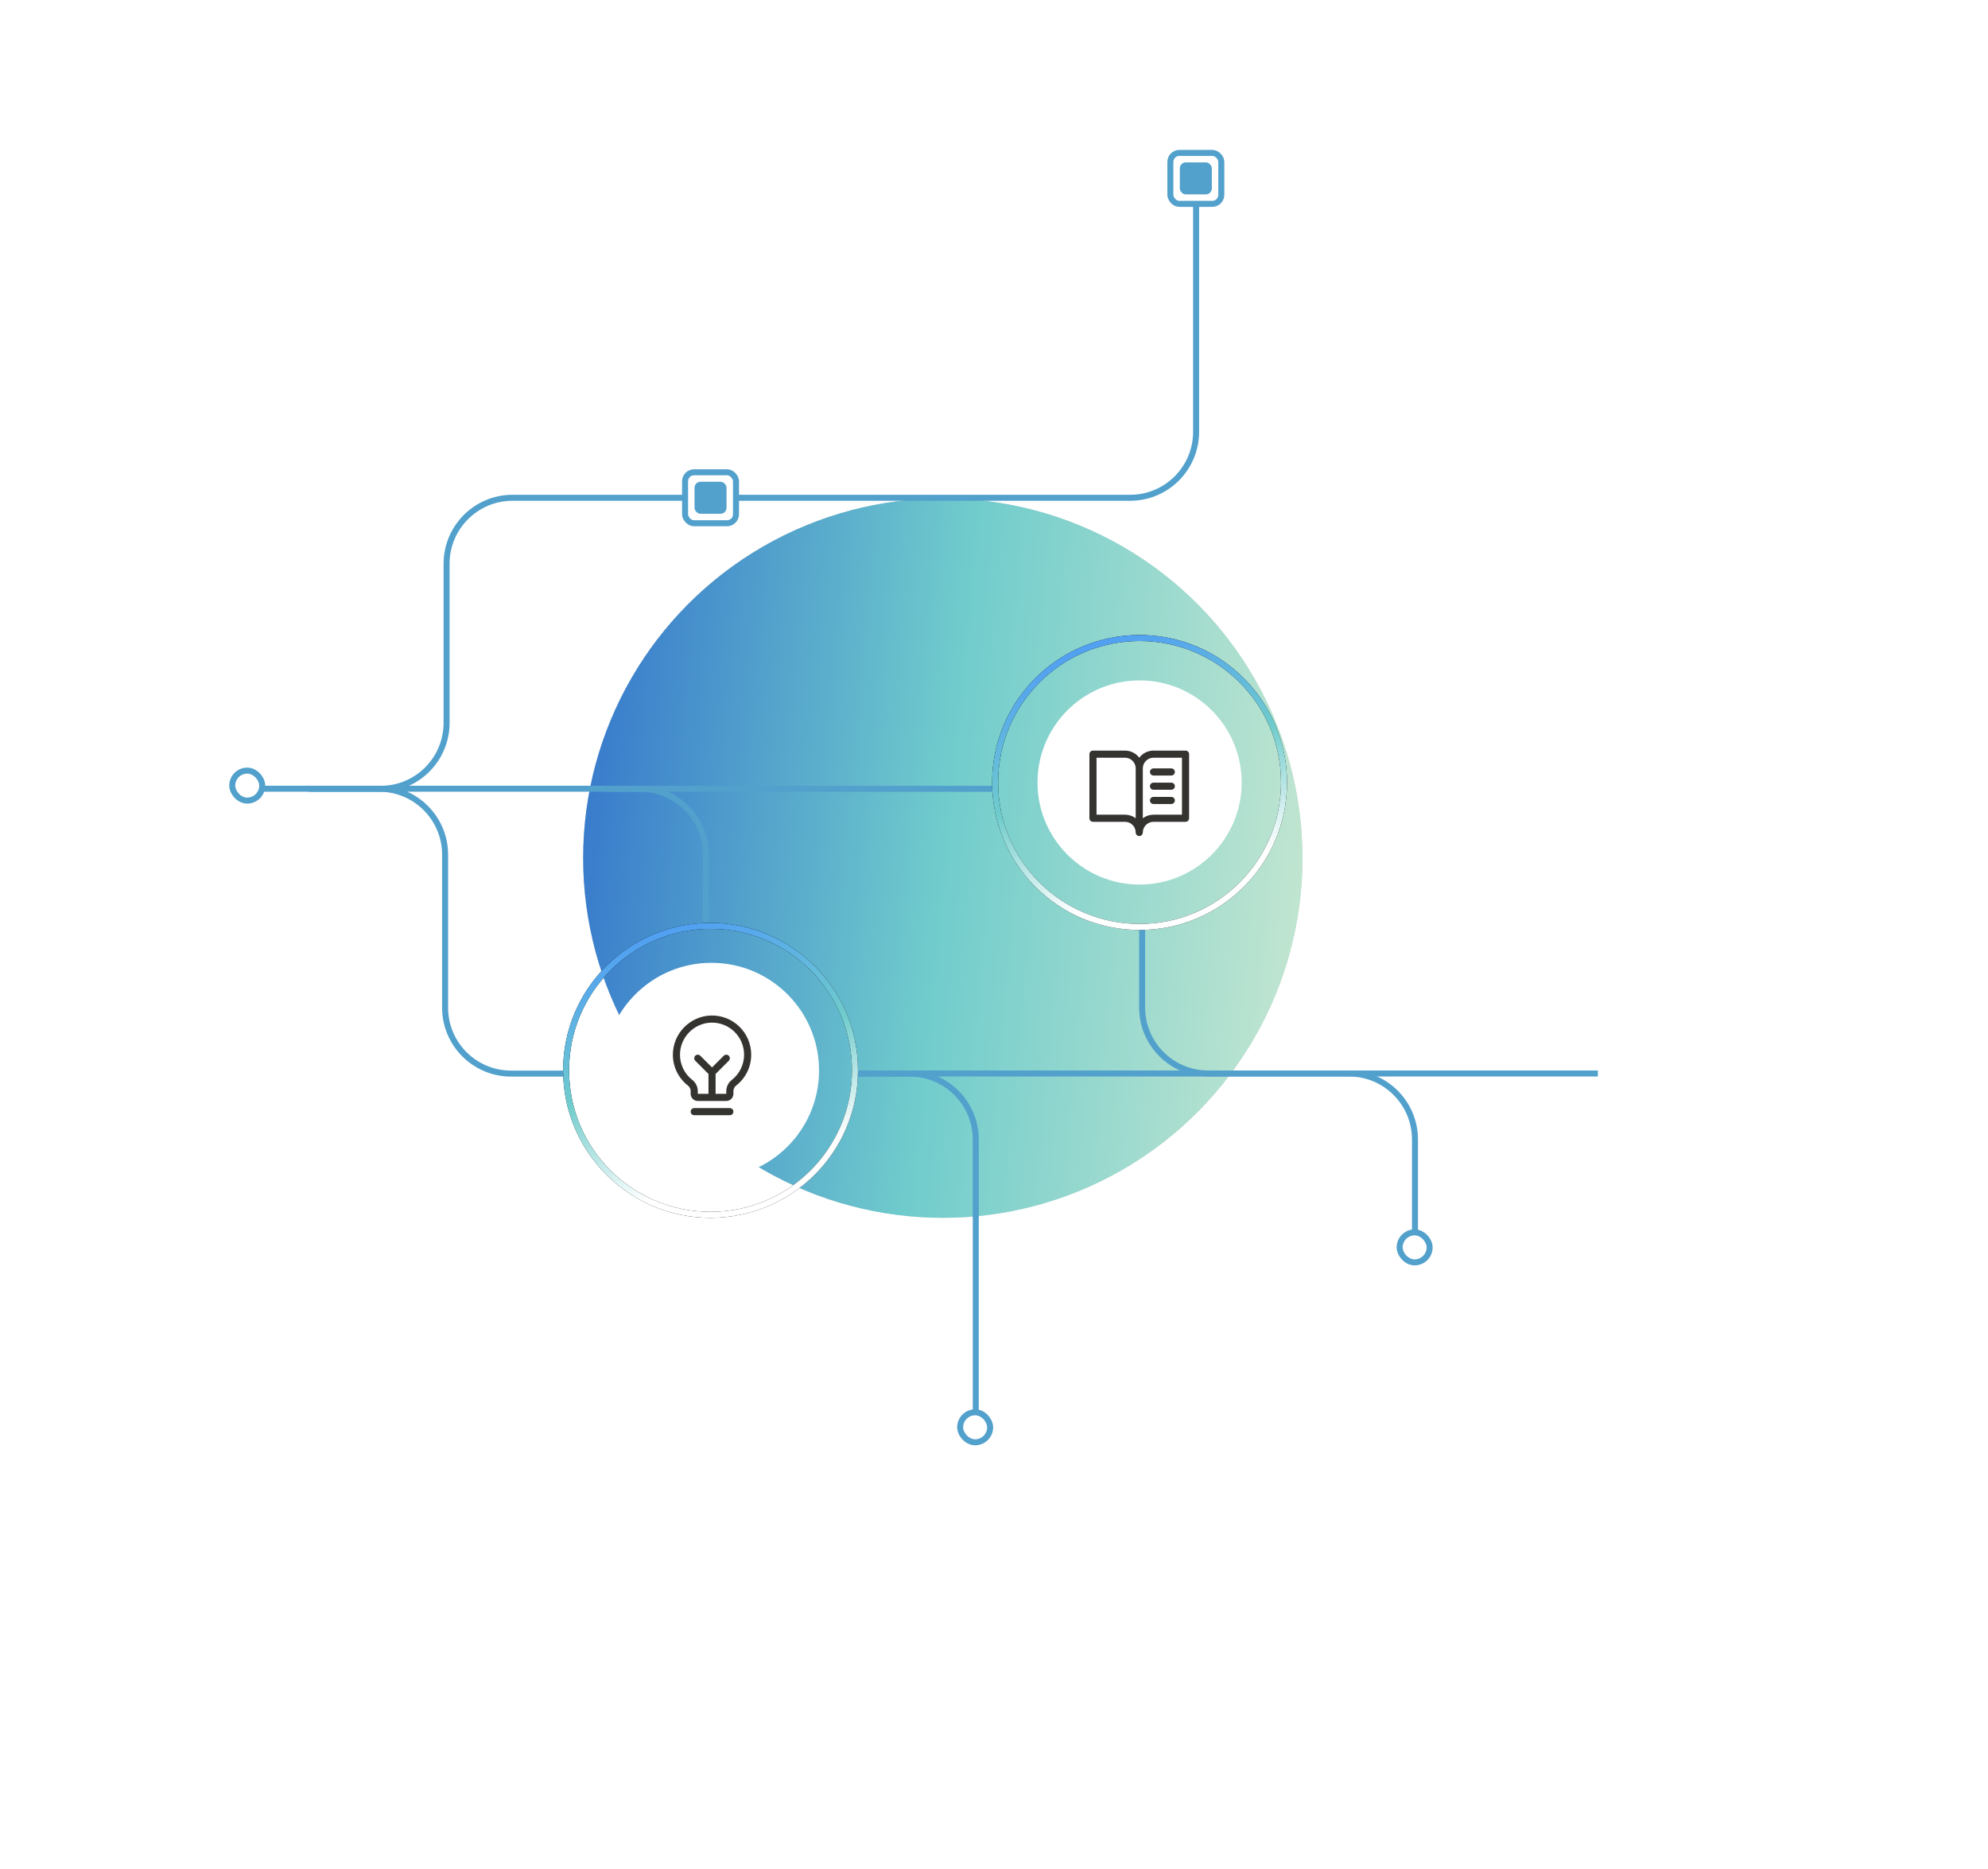 <svg width="349" height="328" viewBox="0 0 349 328" fill="none" xmlns="http://www.w3.org/2000/svg">
<g filter="url(#filter0_f_122_5224)">
<circle cx="165.516" cy="150.62" r="63.144" fill="#D9D9D9"/>
<circle cx="165.516" cy="150.62" r="63.144" fill="url(#paint0_linear_122_5224)"/>
</g>
<path d="M248.403 218.953V200.005C248.403 193.61 243.219 188.426 236.824 188.426H149.98" stroke="#52A0CC" stroke-width="1.053"/>
<path d="M174.53 138.463L106.295 138.463M200.507 162.875V176.849C200.507 183.244 205.691 188.428 212.086 188.428H280.509M209.981 28.425V75.794C209.981 82.189 204.797 87.373 198.402 87.373H89.978C83.584 87.373 78.399 92.558 78.399 98.953L78.399 126.884C78.399 133.279 73.215 138.463 66.82 138.463H54.188" stroke="#52A0CC" stroke-width="1.053"/>
<path d="M171.299 249.498V200.023C171.299 193.628 166.114 188.444 159.719 188.444H150.257M43.401 138.443H56.033M123.929 162.732V150.022C123.929 143.627 118.745 138.443 112.35 138.443H56.033M56.033 138.443H66.56C72.955 138.443 78.139 143.627 78.139 150.022V176.865C78.139 183.26 83.323 188.444 89.718 188.444H99.157" stroke="#52A0CC" stroke-width="1.053"/>
<rect x="120.265" y="82.9" width="8.943" height="8.943" rx="1.579" fill="white" stroke="#52A0CC" stroke-width="1.053"/>
<rect x="121.926" y="84.562" width="5.62" height="5.62" rx="1.053" fill="#52A0CC"/>
<rect x="205.461" y="26.84" width="8.943" height="8.943" rx="1.579" fill="white" stroke="#52A0CC" stroke-width="1.053"/>
<rect x="207.122" y="28.502" width="5.62" height="5.62" rx="1.053" fill="#52A0CC"/>
<rect x="40.77" y="135.263" width="5.263" height="5.263" rx="2.632" fill="white" stroke="#52A0CC" stroke-width="1.053"/>
<rect x="168.559" y="247.897" width="5.263" height="5.263" rx="2.632" fill="white" stroke="#52A0CC" stroke-width="1.053"/>
<rect x="245.714" y="216.317" width="5.263" height="5.263" rx="2.632" fill="white" stroke="#52A0CC" stroke-width="1.053"/>
<circle cx="200.056" cy="137.348" r="25.359" stroke="black" stroke-width="1.053"/>
<circle cx="200.056" cy="137.348" r="25.359" stroke="url(#paint1_linear_122_5224)" stroke-width="1.053"/>
<circle cx="124.737" cy="187.878" r="25.359" stroke="black" stroke-width="1.053"/>
<circle cx="124.737" cy="187.878" r="25.359" stroke="url(#paint2_linear_122_5224)" stroke-width="1.053"/>
<circle cx="200.057" cy="137.348" r="17.918" fill="white"/>
<path d="M208.125 131.75H202.5C202.015 131.75 201.536 131.863 201.102 132.08C200.669 132.297 200.291 132.612 200 133C199.709 132.612 199.331 132.297 198.898 132.08C198.464 131.863 197.985 131.75 197.5 131.75H191.875C191.709 131.75 191.55 131.816 191.433 131.933C191.316 132.05 191.25 132.209 191.25 132.375V143.625C191.25 143.791 191.316 143.95 191.433 144.067C191.55 144.184 191.709 144.25 191.875 144.25H197.5C197.997 144.25 198.474 144.448 198.826 144.799C199.177 145.151 199.375 145.628 199.375 146.125C199.375 146.291 199.441 146.45 199.558 146.567C199.675 146.684 199.834 146.75 200 146.75C200.166 146.75 200.325 146.684 200.442 146.567C200.559 146.45 200.625 146.291 200.625 146.125C200.625 145.628 200.823 145.151 201.174 144.799C201.526 144.448 202.003 144.25 202.5 144.25H208.125C208.291 144.25 208.45 144.184 208.567 144.067C208.684 143.95 208.75 143.791 208.75 143.625V132.375C208.75 132.209 208.684 132.05 208.567 131.933C208.45 131.816 208.291 131.75 208.125 131.75ZM197.5 143H192.5V133H197.5C197.997 133 198.474 133.198 198.826 133.549C199.177 133.901 199.375 134.378 199.375 134.875V143.625C198.835 143.218 198.176 142.999 197.5 143ZM207.5 143H202.5C201.824 142.999 201.165 143.218 200.625 143.625V134.875C200.625 134.378 200.823 133.901 201.174 133.549C201.526 133.198 202.003 133 202.5 133H207.5V143ZM202.5 134.875H205.625C205.791 134.875 205.95 134.941 206.067 135.058C206.184 135.175 206.25 135.334 206.25 135.5C206.25 135.666 206.184 135.825 206.067 135.942C205.95 136.059 205.791 136.125 205.625 136.125H202.5C202.334 136.125 202.175 136.059 202.058 135.942C201.941 135.825 201.875 135.666 201.875 135.5C201.875 135.334 201.941 135.175 202.058 135.058C202.175 134.941 202.334 134.875 202.5 134.875ZM206.25 138C206.25 138.166 206.184 138.325 206.067 138.442C205.95 138.559 205.791 138.625 205.625 138.625H202.5C202.334 138.625 202.175 138.559 202.058 138.442C201.941 138.325 201.875 138.166 201.875 138C201.875 137.834 201.941 137.675 202.058 137.558C202.175 137.441 202.334 137.375 202.5 137.375H205.625C205.791 137.375 205.95 137.441 206.067 137.558C206.184 137.675 206.25 137.834 206.25 138ZM206.25 140.5C206.25 140.666 206.184 140.825 206.067 140.942C205.95 141.059 205.791 141.125 205.625 141.125H202.5C202.334 141.125 202.175 141.059 202.058 140.942C201.941 140.825 201.875 140.666 201.875 140.5C201.875 140.334 201.941 140.175 202.058 140.058C202.175 139.941 202.334 139.875 202.5 139.875H205.625C205.791 139.875 205.95 139.941 206.067 140.058C206.184 140.175 206.25 140.334 206.25 140.5Z" fill="#343330"/>
<circle cx="124.893" cy="187.893" r="18.893" fill="white"/>
<path d="M128.75 195.125C128.75 195.291 128.684 195.45 128.567 195.567C128.45 195.684 128.291 195.75 128.125 195.75H121.875C121.709 195.75 121.55 195.684 121.433 195.567C121.316 195.45 121.25 195.291 121.25 195.125C121.25 194.959 121.316 194.8 121.433 194.683C121.55 194.566 121.709 194.5 121.875 194.5H128.125C128.291 194.5 128.45 194.566 128.567 194.683C128.684 194.8 128.75 194.959 128.75 195.125ZM131.875 185.125C131.878 186.167 131.642 187.196 131.187 188.133C130.731 189.07 130.068 189.891 129.247 190.532C129.093 190.65 128.969 190.801 128.883 190.974C128.797 191.147 128.751 191.338 128.75 191.531V192C128.75 192.332 128.618 192.65 128.384 192.884C128.149 193.118 127.832 193.25 127.5 193.25H122.5C122.168 193.25 121.851 193.118 121.616 192.884C121.382 192.65 121.25 192.332 121.25 192V191.531C121.25 191.34 121.206 191.152 121.122 190.98C121.037 190.809 120.915 190.659 120.763 190.542C119.944 189.905 119.281 189.089 118.824 188.157C118.367 187.225 118.128 186.202 118.125 185.164C118.105 181.44 121.114 178.34 124.834 178.25C125.751 178.228 126.663 178.389 127.516 178.725C128.37 179.061 129.147 179.564 129.803 180.204C130.459 180.845 130.98 181.61 131.336 182.455C131.692 183.3 131.875 184.208 131.875 185.125ZM130.625 185.125C130.625 184.375 130.475 183.632 130.184 182.941C129.893 182.249 129.467 181.623 128.93 181.099C128.393 180.575 127.757 180.163 127.058 179.889C126.36 179.614 125.614 179.482 124.864 179.5C121.817 179.572 119.359 182.109 119.375 185.156C119.378 186.004 119.574 186.842 119.948 187.604C120.322 188.366 120.864 189.033 121.534 189.554C121.836 189.788 122.079 190.088 122.246 190.431C122.414 190.773 122.501 191.15 122.5 191.531V192H124.375V188.509L122.058 186.192C121.941 186.075 121.875 185.916 121.875 185.75C121.875 185.584 121.941 185.425 122.058 185.308C122.175 185.191 122.334 185.125 122.5 185.125C122.666 185.125 122.825 185.191 122.942 185.308L125 187.366L127.058 185.308C127.116 185.25 127.185 185.204 127.261 185.172C127.337 185.141 127.418 185.125 127.5 185.125C127.582 185.125 127.663 185.141 127.739 185.172C127.815 185.204 127.884 185.25 127.942 185.308C128 185.366 128.046 185.435 128.078 185.511C128.109 185.587 128.125 185.668 128.125 185.75C128.125 185.832 128.109 185.913 128.078 185.989C128.046 186.065 128 186.134 127.942 186.192L125.625 188.509V192H127.5V191.531C127.501 191.149 127.589 190.771 127.758 190.428C127.927 190.085 128.172 189.785 128.474 189.551C129.146 189.026 129.689 188.354 130.062 187.587C130.435 186.82 130.627 185.978 130.625 185.125Z" fill="#343330"/>
<defs>
<filter id="filter0_f_122_5224" x="-17.628" y="-32.524" width="366.287" height="366.287" filterUnits="userSpaceOnUse" color-interpolation-filters="sRGB">
<feFlood flood-opacity="0" result="BackgroundImageFix"/>
<feBlend mode="normal" in="SourceGraphic" in2="BackgroundImageFix" result="shape"/>
<feGaussianBlur stdDeviation="60" result="effect1_foregroundBlur_122_5224"/>
</filter>
<linearGradient id="paint0_linear_122_5224" x1="102.372" y1="88.945" x2="241.522" y2="102.197" gradientUnits="userSpaceOnUse">
<stop stop-color="#3475CC"/>
<stop offset="0.49" stop-color="#70CCCC"/>
<stop offset="1" stop-color="#CAE8D1"/>
</linearGradient>
<linearGradient id="paint1_linear_122_5224" x1="184.696" y1="109.756" x2="202.474" y2="164.229" gradientUnits="userSpaceOnUse">
<stop stop-color="#4A96FB"/>
<stop offset="0.507" stop-color="#70CCCC"/>
<stop offset="0.86" stop-color="white"/>
</linearGradient>
<linearGradient id="paint2_linear_122_5224" x1="109.376" y1="160.286" x2="127.155" y2="214.759" gradientUnits="userSpaceOnUse">
<stop stop-color="#4A96FB"/>
<stop offset="0.507" stop-color="#70CCCC"/>
<stop offset="0.86" stop-color="white"/>
</linearGradient>
</defs>
</svg>
